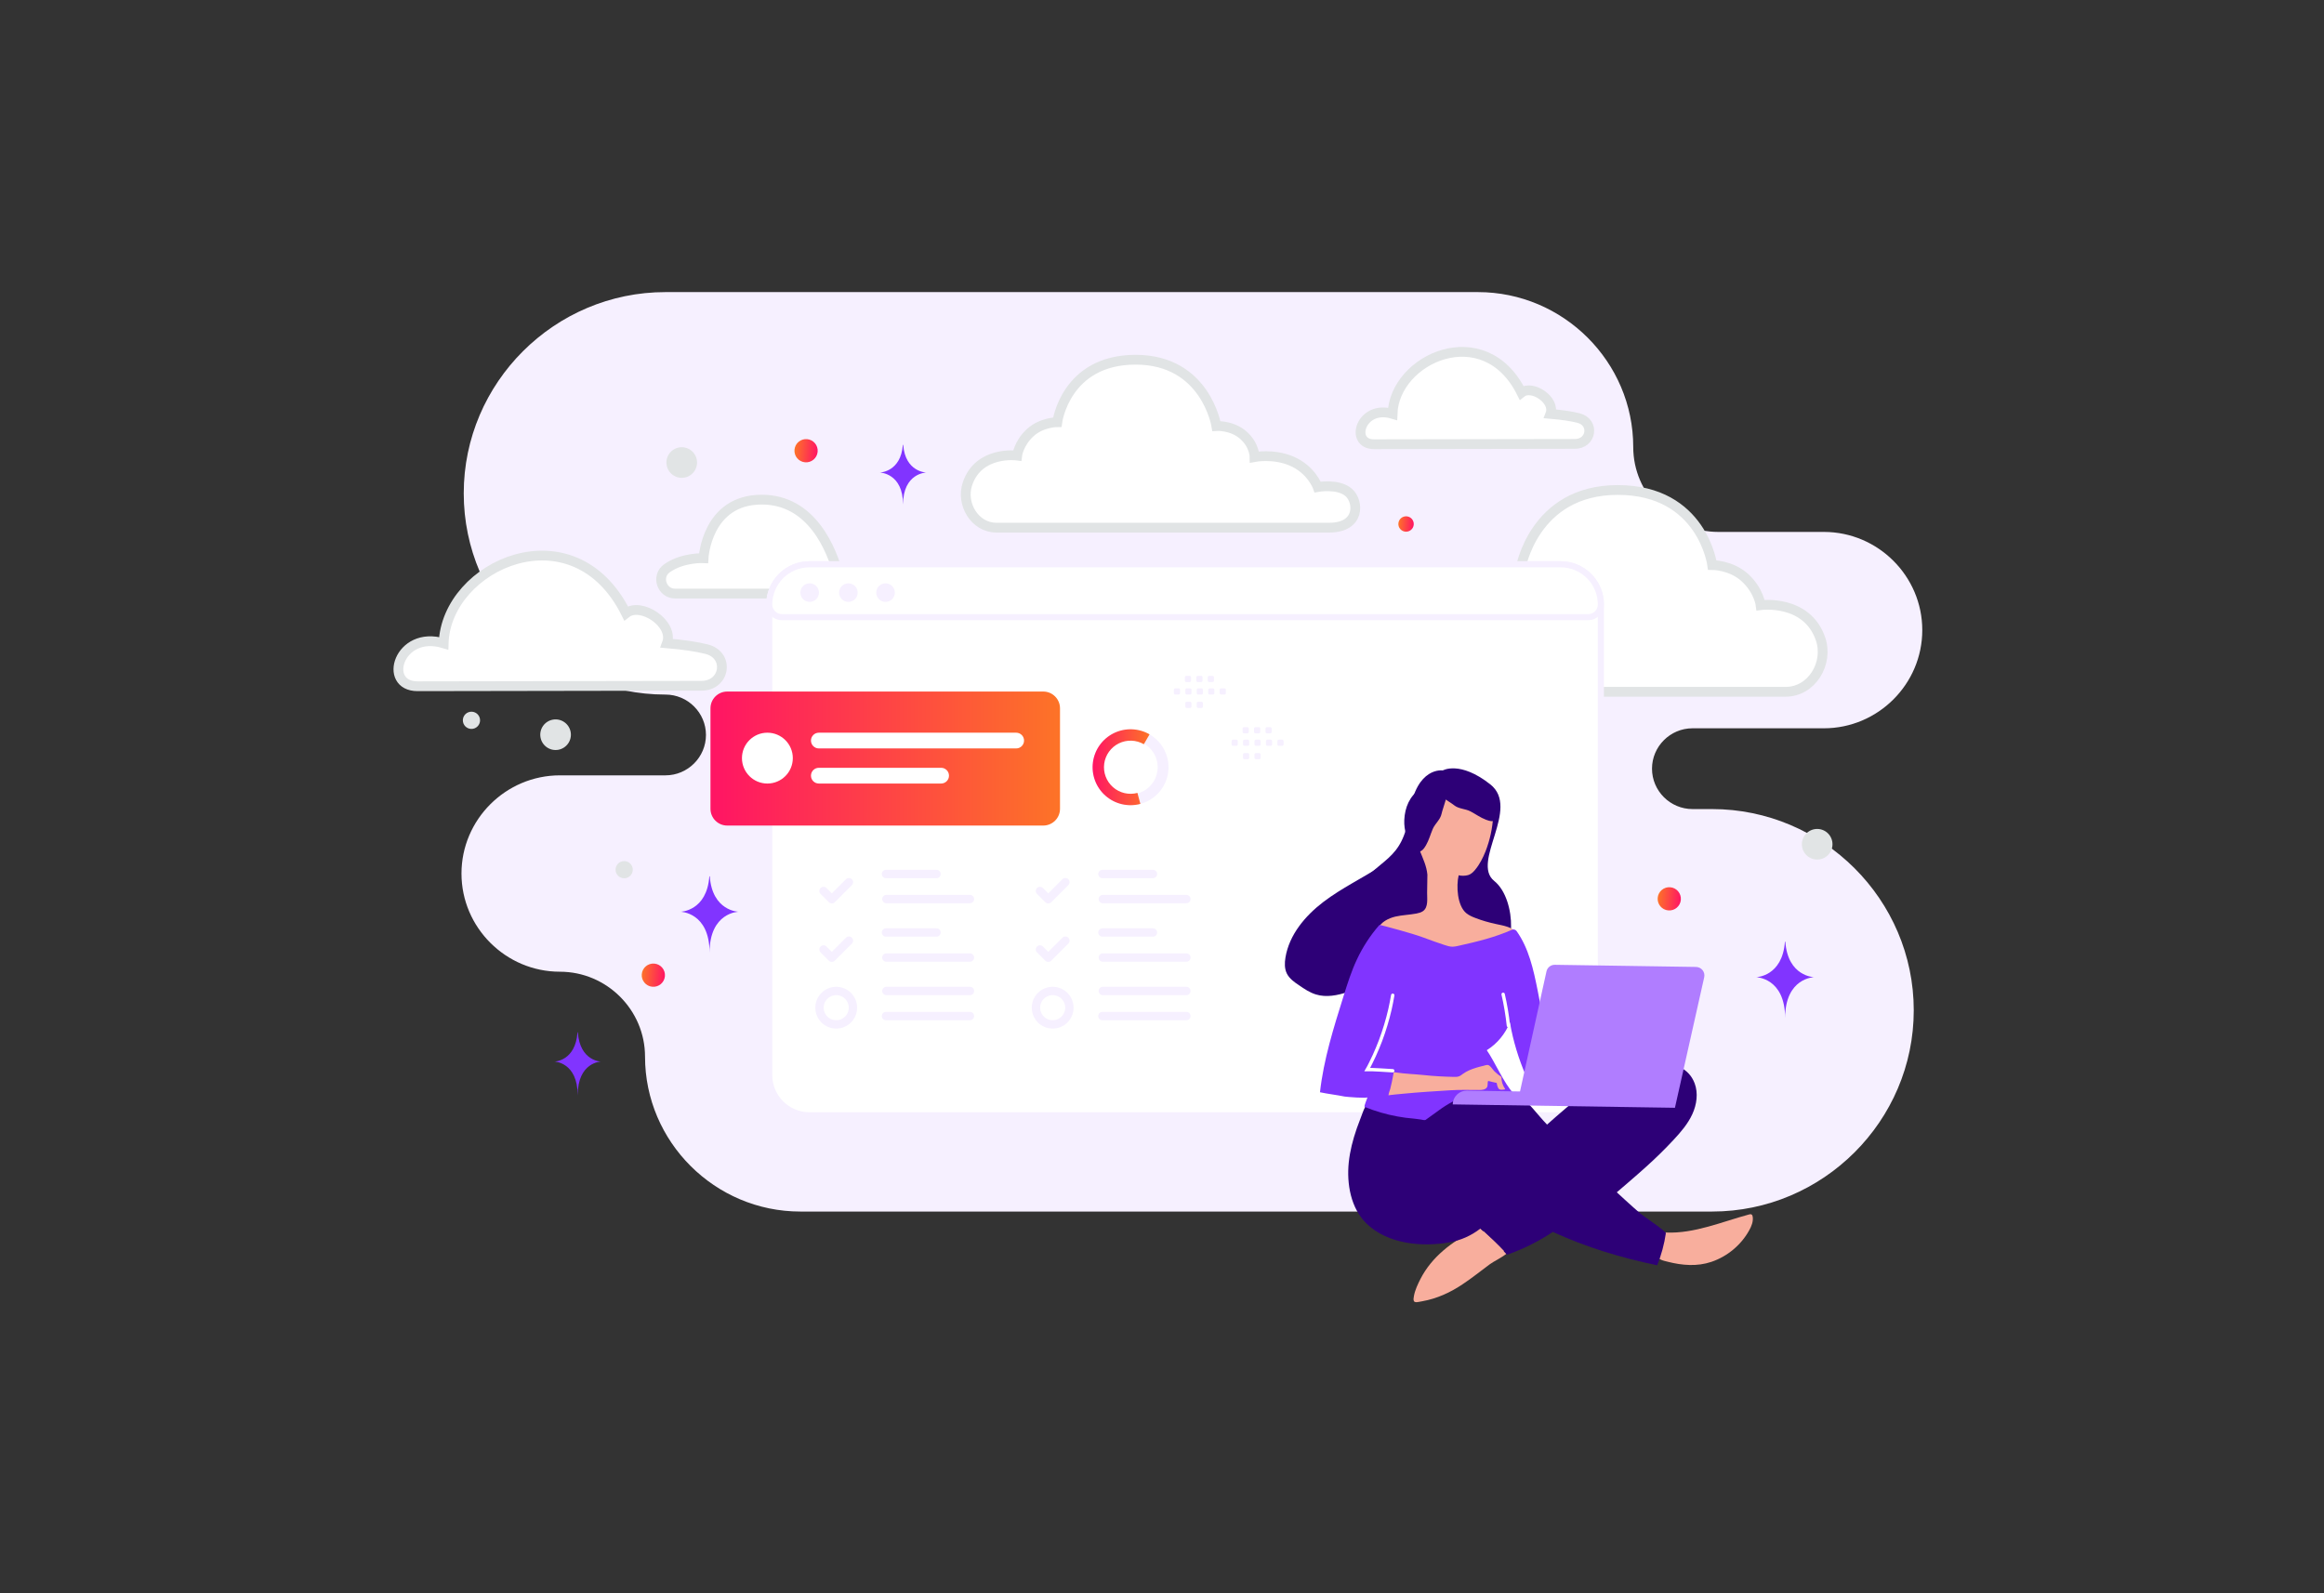<svg width="700" height="480" viewBox="0 0 700 480" fill="none" xmlns="http://www.w3.org/2000/svg">
<rect x="0" y="0" width="700" height="480" fill="#333333" stroke="none"/>
<path fill-rule="evenodd" clip-rule="evenodd" d="M200.443 88C167.019 88 139.679 115.279 139.679 148.626C139.679 181.972 167.019 209.252 200.443 209.252C207.148 209.252 212.639 214.73 212.639 221.42C212.639 228.109 207.148 233.588 200.443 233.588H168.647C152.342 233.588 139 246.9 139 263.168C139 279.435 152.342 292.747 168.647 292.747C182.748 292.747 194.286 304.259 194.286 318.328C194.286 343.998 215.337 365 241.065 365H515.667C549.089 365 576.431 337.72 576.431 304.374C576.431 271.028 549.089 243.748 515.667 243.748H509.789C503.084 243.748 497.592 238.276 497.592 231.58C497.592 224.89 503.077 219.411 509.789 219.411H549.354C565.659 219.411 579 206.1 579 189.832C579 173.585 565.692 160.287 549.414 160.253H517.579C503.477 160.253 491.939 148.741 491.939 134.672C491.939 109.002 470.888 88 445.16 88H200.443Z" fill="#F6F0FF"/>
<path fill-rule="evenodd" clip-rule="evenodd" d="M125.78 206.744C115.097 206.744 120.095 189.739 133.629 193.801C134.378 170.189 172.716 152.914 188.569 184.76C193.051 181.199 203.115 187.924 200.887 193.801C205.865 194.227 209.782 194.805 212.829 195.571C219.865 197.338 218.473 206.664 211.22 206.599L125.78 206.744ZM413.887 133.836C406.334 133.836 409.868 121.812 419.437 124.684C419.967 107.989 447.074 95.774 458.284 118.291C461.453 115.774 468.569 120.529 466.993 124.684C470.514 124.986 473.283 125.394 475.438 125.936C480.413 127.186 479.428 133.78 474.3 133.734L413.887 133.836ZM248.606 178.827H203.352C199.306 178.827 197.563 173.557 200.874 171.22C200.92 171.186 200.967 171.152 201.014 171.12C205.728 167.861 211.915 168.157 211.915 168.157C211.915 168.157 212.798 150.521 229.444 150.521C244.494 150.521 250.495 165.381 252.659 173.567C253.363 176.227 251.342 178.827 248.606 178.827ZM537.832 208.413H416.929C405.579 208.413 406.1 198.983 409.807 195.698C413.607 192.33 421.114 193.696 421.114 193.696C421.114 193.696 423.349 187.354 430.707 184.266C437.214 181.535 444.031 182.834 444.031 182.834C444.031 182.834 444.031 178.481 448.198 174.876C452.366 171.27 457.921 171.621 457.921 171.621C457.921 171.621 461.74 147.618 487.262 147.618C512.783 147.618 515.735 170.219 515.735 170.219C515.735 170.219 521.464 170.219 525.631 174.073C529.797 177.928 530.319 182.308 530.319 182.308C530.319 182.308 544.254 180.413 548.375 192.544C550.831 199.774 545.785 208.413 537.832 208.413ZM300.144 158.966H400.359C409.766 158.966 409.334 151.118 406.261 148.384C403.112 145.582 396.889 146.718 396.889 146.718C396.889 146.718 395.036 141.44 388.939 138.871C383.544 136.597 377.894 137.678 377.894 137.678C377.894 137.678 377.894 134.056 374.44 131.056C370.986 128.055 366.381 128.347 366.381 128.347C366.381 128.347 363.216 108.372 342.061 108.372C320.907 108.372 318.461 127.18 318.461 127.18C318.461 127.18 313.712 127.18 310.258 130.388C306.804 133.596 306.372 137.241 306.372 137.241C306.372 137.241 294.822 135.664 291.406 145.759C289.37 151.776 293.553 158.966 300.144 158.966Z" fill="white" stroke="#E1E4E5" stroke-width="2.947"/>
<path d="M470.075 335.996H243.815C237.125 335.996 231.7 330.571 231.7 323.882V182.115C231.7 175.425 237.125 170 243.815 170H470.075C476.765 170 482.19 175.425 482.19 182.115V323.882C482.19 330.571 476.765 335.996 470.075 335.996Z" fill="white" stroke="#F6F0FF" stroke-width="1.833"/>
<path d="M482.19 182.115C482.189 183.128 481.787 184.1 481.07 184.817C480.353 185.533 479.381 185.936 478.368 185.936H235.522C234.508 185.936 233.536 185.533 232.82 184.817C232.103 184.1 231.7 183.128 231.7 182.115C231.7 175.425 237.125 170 243.815 170H470.075C476.765 170 482.19 175.425 482.19 182.115Z" fill="white" stroke="#F6F0FF" stroke-width="1.833"/>
<path d="M243.839 181.335C244.209 181.34 244.577 181.271 244.921 181.132C245.264 180.994 245.577 180.789 245.841 180.528C246.104 180.268 246.314 179.958 246.457 179.616C246.6 179.274 246.673 178.907 246.673 178.537C246.673 178.166 246.6 177.799 246.457 177.458C246.314 177.116 246.104 176.806 245.841 176.545C245.577 176.285 245.264 176.08 244.921 175.941C244.577 175.803 244.209 175.734 243.839 175.739C243.103 175.748 242.4 176.047 241.883 176.571C241.366 177.094 241.076 177.801 241.076 178.537C241.076 179.273 241.366 179.979 241.883 180.503C242.4 181.027 243.103 181.326 243.839 181.335ZM255.499 181.335C255.869 181.34 256.237 181.271 256.581 181.132C256.925 180.994 257.237 180.789 257.501 180.528C257.765 180.268 257.974 179.958 258.117 179.616C258.26 179.274 258.333 178.907 258.333 178.537C258.333 178.166 258.26 177.799 258.117 177.458C257.974 177.116 257.765 176.806 257.501 176.545C257.237 176.285 256.925 176.08 256.581 175.941C256.237 175.803 255.869 175.734 255.499 175.739C254.763 175.748 254.06 176.047 253.543 176.571C253.026 177.094 252.736 177.801 252.736 178.537C252.736 179.273 253.026 179.979 253.543 180.503C254.06 181.027 254.763 181.326 255.499 181.335ZM266.693 181.335C267.063 181.34 267.431 181.271 267.775 181.132C268.119 180.994 268.431 180.789 268.695 180.528C268.959 180.268 269.168 179.958 269.311 179.616C269.454 179.274 269.527 178.907 269.527 178.537C269.527 178.166 269.454 177.799 269.311 177.458C269.168 177.116 268.959 176.806 268.695 176.545C268.431 176.285 268.119 176.08 267.775 175.941C267.431 175.803 267.063 175.734 266.693 175.739C265.957 175.748 265.254 176.047 264.737 176.571C264.22 177.094 263.93 177.801 263.93 178.537C263.93 179.273 264.22 179.979 264.737 180.503C265.254 181.027 265.957 181.326 266.693 181.335Z" fill="#F6F0FF"/>
<path d="M314.233 208.34H219.047C216.259 208.34 214 210.599 214 213.387V243.667C214 246.455 216.259 248.714 219.047 248.714H314.233C317.02 248.714 319.279 246.455 319.279 243.667V213.387C319.279 210.599 317.02 208.34 314.233 208.34Z" fill="url(#paint0_linear_596_3873)"/>
<path d="M306.079 220.738H246.638C245.329 220.738 244.268 221.799 244.268 223.109C244.268 224.418 245.329 225.479 246.638 225.479H306.079C307.388 225.479 308.45 224.418 308.45 223.109C308.45 221.799 307.388 220.738 306.079 220.738Z" fill="white"/>
<path d="M283.47 231.312H246.638C245.329 231.312 244.268 232.374 244.268 233.683C244.268 234.992 245.329 236.053 246.638 236.053H283.47C284.779 236.053 285.84 234.992 285.84 233.683C285.84 232.374 284.779 231.312 283.47 231.312Z" fill="white"/>
<path d="M231.14 236.055C235.369 236.055 238.798 232.626 238.798 228.396C238.798 224.167 235.369 220.738 231.14 220.738C226.91 220.738 223.481 224.167 223.481 228.396C223.481 232.626 226.91 236.055 231.14 236.055Z" fill="white"/>
<path d="M255.7 265.771L250.55 270.916L248.048 268.421M266.859 263.309H282.08M266.978 270.86H292.149M255.7 283.391L250.55 288.536L248.048 286.042M266.859 280.929H282.08M266.978 288.481H292.149M292.149 306.101H266.859M292.149 298.549H266.978" stroke="#F6F0FF" stroke-width="2.52" stroke-linecap="round" stroke-linejoin="round"/>
<path d="M251.874 308.619C254.655 308.619 256.909 306.365 256.909 303.585C256.909 300.804 254.655 298.551 251.874 298.551C249.094 298.551 246.84 300.804 246.84 303.585C246.84 306.365 249.094 308.619 251.874 308.619Z" stroke="#F6F0FF" stroke-width="2.52" stroke-linecap="round" stroke-linejoin="round"/>
<path d="M320.896 265.771L315.746 270.916L313.244 268.421M332.055 263.309H347.276M332.173 270.86H357.345M320.896 283.391L315.746 288.536L313.244 286.042M332.055 280.929H347.276M332.173 288.481H357.345M357.345 306.101H332.055M357.345 298.549H332.173" stroke="#F6F0FF" stroke-width="2.52" stroke-linecap="round" stroke-linejoin="round"/>
<path d="M317.069 308.619C319.85 308.619 322.104 306.365 322.104 303.585C322.104 300.804 319.85 298.551 317.069 298.551C314.289 298.551 312.035 300.804 312.035 303.585C312.035 306.365 314.289 308.619 317.069 308.619Z" stroke="#F6F0FF" stroke-width="2.52" stroke-linecap="round" stroke-linejoin="round"/>
<path fill-rule="evenodd" clip-rule="evenodd" d="M386.181 224.695H385.186C385.071 224.695 384.961 224.649 384.88 224.568C384.798 224.486 384.753 224.376 384.752 224.261V223.266C384.752 223.026 384.948 222.832 385.186 222.832H386.181C386.296 222.833 386.406 222.878 386.488 222.96C386.569 223.041 386.615 223.151 386.615 223.266V224.261C386.615 224.318 386.604 224.375 386.583 224.427C386.561 224.48 386.529 224.528 386.489 224.568C386.448 224.609 386.4 224.641 386.348 224.662C386.295 224.684 386.238 224.695 386.181 224.695ZM382.732 224.695H381.738C381.623 224.695 381.512 224.649 381.431 224.568C381.35 224.486 381.304 224.376 381.304 224.261V223.266C381.304 223.026 381.499 222.832 381.738 222.832H382.732C382.847 222.833 382.958 222.878 383.039 222.96C383.12 223.041 383.166 223.151 383.166 223.266V224.261C383.166 224.376 383.12 224.486 383.039 224.568C382.958 224.649 382.847 224.695 382.732 224.695ZM379.281 224.695H378.287C378.172 224.695 378.062 224.649 377.98 224.568C377.899 224.486 377.853 224.376 377.853 224.261V223.266C377.853 223.026 378.048 222.832 378.287 222.832H379.281C379.52 222.832 379.716 223.028 379.716 223.266V224.261C379.716 224.318 379.705 224.375 379.683 224.427C379.661 224.48 379.629 224.528 379.589 224.568C379.548 224.609 379.5 224.64 379.448 224.662C379.395 224.684 379.338 224.695 379.281 224.695ZM375.833 224.695H374.838C374.723 224.695 374.613 224.649 374.532 224.568C374.45 224.486 374.404 224.376 374.404 224.261V223.266C374.404 223.026 374.6 222.832 374.838 222.832H375.833C376.073 222.832 376.269 223.028 376.269 223.266V224.261C376.268 224.376 376.221 224.486 376.14 224.567C376.058 224.649 375.948 224.694 375.833 224.695ZM372.384 224.695H371.389C371.274 224.695 371.163 224.649 371.081 224.568C371 224.487 370.953 224.376 370.953 224.261V223.266C370.953 223.026 371.148 222.832 371.389 222.832H372.384C372.499 222.833 372.609 222.878 372.69 222.96C372.772 223.041 372.817 223.151 372.818 223.266V224.261C372.817 224.376 372.772 224.486 372.69 224.568C372.609 224.649 372.499 224.695 372.384 224.695ZM382.606 220.934H381.612C381.497 220.934 381.386 220.888 381.305 220.807C381.224 220.725 381.178 220.615 381.177 220.5V219.504C381.177 219.265 381.373 219.069 381.612 219.069H382.606C382.847 219.069 383.04 219.265 383.04 219.504V220.498C383.041 220.555 383.03 220.612 383.008 220.665C382.986 220.718 382.954 220.766 382.914 220.806C382.874 220.847 382.826 220.879 382.773 220.901C382.72 220.923 382.663 220.934 382.606 220.934ZM379.157 220.934H378.162C378.047 220.934 377.937 220.888 377.856 220.807C377.775 220.725 377.729 220.615 377.728 220.5V219.504C377.728 219.265 377.924 219.069 378.162 219.069H379.157C379.396 219.069 379.592 219.265 379.592 219.504V220.498C379.592 220.555 379.581 220.612 379.559 220.665C379.538 220.718 379.506 220.766 379.465 220.806C379.425 220.847 379.377 220.879 379.324 220.901C379.271 220.923 379.214 220.934 379.157 220.934ZM375.708 220.934H374.714C374.598 220.934 374.488 220.889 374.406 220.807C374.324 220.726 374.278 220.616 374.277 220.5V219.504C374.277 219.265 374.473 219.069 374.714 219.069H375.708C375.947 219.069 376.142 219.265 376.142 219.504V220.498C376.142 220.613 376.097 220.724 376.015 220.806C375.934 220.887 375.824 220.934 375.708 220.934ZM379.281 228.735H378.287C378.172 228.735 378.062 228.689 377.98 228.608C377.899 228.526 377.853 228.416 377.853 228.301V227.307C377.853 227.066 378.048 226.872 378.287 226.872H379.281C379.52 226.872 379.716 227.068 379.716 227.307V228.301C379.716 228.358 379.705 228.415 379.683 228.467C379.661 228.52 379.629 228.568 379.589 228.608C379.549 228.649 379.501 228.681 379.448 228.703C379.395 228.724 379.339 228.736 379.281 228.735ZM375.833 228.735H374.838C374.723 228.735 374.613 228.689 374.531 228.608C374.45 228.526 374.404 228.416 374.404 228.301V227.307C374.404 227.066 374.6 226.872 374.838 226.872H375.833C376.073 226.872 376.269 227.068 376.269 227.307V228.301C376.268 228.416 376.221 228.526 376.14 228.608C376.058 228.689 375.948 228.735 375.833 228.735ZM368.796 209.241H367.801C367.686 209.241 367.576 209.195 367.494 209.114C367.413 209.033 367.367 208.922 367.367 208.807V207.812C367.367 207.572 367.563 207.378 367.801 207.378H368.796C368.911 207.379 369.021 207.425 369.102 207.506C369.184 207.587 369.229 207.697 369.23 207.812V208.807C369.23 208.864 369.219 208.921 369.197 208.973C369.175 209.026 369.143 209.074 369.103 209.114C369.063 209.155 369.015 209.187 368.962 209.208C368.909 209.23 368.853 209.241 368.796 209.241ZM365.347 209.241H364.352C364.237 209.241 364.127 209.195 364.046 209.114C363.964 209.032 363.918 208.922 363.918 208.807V207.812C363.918 207.572 364.114 207.378 364.352 207.378H365.347C365.462 207.379 365.572 207.425 365.654 207.506C365.735 207.587 365.781 207.697 365.781 207.812V208.807C365.781 208.922 365.735 209.032 365.654 209.114C365.572 209.195 365.462 209.241 365.347 209.241ZM361.896 209.241H360.901C360.786 209.241 360.676 209.195 360.595 209.114C360.513 209.032 360.468 208.922 360.467 208.807V207.812C360.467 207.572 360.663 207.378 360.901 207.378H361.896C362.135 207.378 362.33 207.574 362.33 207.812V208.807C362.33 208.864 362.319 208.921 362.297 208.973C362.276 209.026 362.244 209.074 362.203 209.114C362.163 209.155 362.115 209.187 362.062 209.208C362.01 209.23 361.953 209.241 361.896 209.241ZM358.447 209.241H357.452C357.337 209.241 357.227 209.195 357.146 209.114C357.065 209.032 357.019 208.922 357.018 208.807V207.812C357.018 207.572 357.214 207.378 357.452 207.378H358.447C358.688 207.378 358.884 207.574 358.884 207.812V208.807C358.882 208.922 358.836 209.032 358.754 209.113C358.673 209.195 358.562 209.24 358.447 209.241ZM354.998 209.241H354.004C353.888 209.241 353.778 209.195 353.696 209.114C353.614 209.033 353.568 208.922 353.567 208.807V207.812C353.567 207.572 353.763 207.378 354.004 207.378H354.998C355.113 207.379 355.224 207.425 355.305 207.506C355.386 207.587 355.432 207.697 355.432 207.812V208.807C355.432 208.922 355.386 209.032 355.305 209.114C355.224 209.195 355.113 209.241 354.998 209.241ZM365.221 205.48H364.226C364.111 205.48 364.001 205.434 363.919 205.353C363.838 205.271 363.792 205.161 363.792 205.046V204.05C363.792 203.811 363.987 203.615 364.226 203.615H365.221C365.461 203.615 365.655 203.811 365.655 204.05V205.044C365.655 205.101 365.644 205.158 365.622 205.211C365.601 205.264 365.569 205.312 365.528 205.353C365.488 205.393 365.44 205.425 365.387 205.447C365.334 205.469 365.278 205.48 365.221 205.48ZM361.772 205.48H360.777C360.662 205.48 360.552 205.434 360.471 205.353C360.389 205.271 360.343 205.161 360.343 205.046V204.05C360.343 203.811 360.539 203.615 360.777 203.615H361.772C362.01 203.615 362.206 203.811 362.206 204.05V205.044C362.206 205.101 362.195 205.158 362.174 205.211C362.152 205.264 362.12 205.312 362.08 205.353C362.039 205.393 361.991 205.425 361.939 205.447C361.886 205.469 361.829 205.48 361.772 205.48ZM358.323 205.48H357.328C357.213 205.48 357.102 205.435 357.021 205.353C356.939 205.272 356.893 205.162 356.892 205.046V204.05C356.892 203.811 357.088 203.615 357.328 203.615H358.323C358.561 203.615 358.757 203.811 358.757 204.05V205.044C358.757 205.159 358.711 205.27 358.63 205.352C358.549 205.433 358.438 205.48 358.323 205.48ZM361.896 213.281H360.901C360.786 213.281 360.676 213.235 360.595 213.154C360.514 213.072 360.468 212.962 360.467 212.847V211.852C360.467 211.612 360.663 211.418 360.901 211.418H361.896C362.135 211.418 362.33 211.614 362.33 211.852V212.847C362.33 212.904 362.319 212.961 362.297 213.013C362.276 213.066 362.244 213.114 362.203 213.154C362.163 213.195 362.115 213.227 362.062 213.249C362.01 213.27 361.953 213.282 361.896 213.281ZM358.447 213.281H357.452C357.337 213.281 357.227 213.235 357.146 213.154C357.065 213.072 357.019 212.962 357.018 212.847V211.852C357.018 211.612 357.214 211.418 357.452 211.418H358.447C358.688 211.418 358.884 211.614 358.884 211.852V212.847C358.882 212.962 358.836 213.072 358.754 213.153C358.672 213.235 358.562 213.281 358.447 213.281Z" fill="#F6F0FF"/>
<path d="M329.484 234.101C331.119 240.202 337.389 243.822 343.489 242.187C349.589 240.553 353.209 234.282 351.575 228.182C349.94 222.082 343.67 218.462 337.57 220.096C331.47 221.731 327.849 228.001 329.484 234.101Z" fill="#F6F0FF"/>
<path d="M332.639 233.256C333.806 237.613 338.285 240.199 342.642 239.032C346.999 237.864 349.585 233.385 348.418 229.028C347.25 224.671 342.771 222.085 338.414 223.253C334.057 224.42 331.471 228.899 332.639 233.256Z" fill="white"/>
<path d="M343.488 242.188C341.672 242.674 339.763 242.705 337.932 242.278C336.101 241.851 334.403 240.979 332.989 239.739C331.575 238.5 330.489 236.93 329.827 235.17C329.164 233.41 328.946 231.514 329.192 229.65C329.437 227.785 330.138 226.01 331.234 224.482C332.329 222.953 333.784 221.718 335.471 220.886C337.158 220.055 339.023 219.652 340.903 219.713C342.782 219.775 344.617 220.299 346.246 221.239L344.531 224.21C343.391 223.552 342.106 223.184 340.791 223.141C339.475 223.098 338.169 223.381 336.989 223.963C335.808 224.545 334.789 225.409 334.022 226.479C333.255 227.549 332.764 228.792 332.592 230.097C332.42 231.402 332.573 232.73 333.037 233.962C333.5 235.194 334.261 236.292 335.251 237.16C336.241 238.028 337.429 238.638 338.711 238.937C339.993 239.236 341.329 239.214 342.6 238.874L343.488 242.188Z" fill="url(#paint1_linear_596_3873)"/>
<path d="M425.876 390.48C426.186 388.687 427.061 386.851 427.881 385.246C431.268 378.672 437.322 374.039 443.842 370.851C444.515 370.527 445.188 370.203 445.885 369.957C445.832 370.034 445.779 370.11 445.727 370.212L445.726 370.237H445.7C445.778 370.187 445.831 370.136 445.908 370.086C448.543 372.463 451.354 375.074 453.753 377.704C452.167 378.989 449.866 380.033 448.723 380.889C446.022 382.877 443.422 384.994 440.62 386.852C436.858 389.388 432.849 391.228 428.369 392.033C426.644 392.341 425.74 392.661 425.76 391.326C425.79 391.12 425.819 390.839 425.876 390.48Z" fill="#F8AE9D"/>
<path d="M515.479 380.157C520.28 378.534 524.441 375.08 526.871 370.648C527.557 369.426 528.118 368.022 527.933 366.632C527.887 366.35 527.815 366.014 527.56 365.882C527.33 365.75 527.021 365.823 526.763 365.896C518.744 368.06 510.265 371.705 501.848 371.321C501.463 371.315 501.078 371.284 500.742 371.433C500.329 371.606 500.066 371.987 499.88 372.396C499.244 373.721 498.692 376.229 498.9 377.722C499.156 379.497 500.873 379.755 502.382 380.137C506.68 381.23 511.193 381.607 515.479 380.157Z" fill="#F8AE9D"/>
<path d="M408.775 339.655L408.614 340.116C407.486 343.386 406.613 346.761 406.252 350.223C405.59 356.582 406.838 364.022 411.622 368.64C418 374.798 428.231 375.749 436.549 374.283C439.953 373.688 443.159 372.264 445.883 370.137C448.592 372.592 451.505 375.281 453.929 378.014C458.797 376.311 463.431 374.001 467.721 371.136C477.871 375.784 488.224 378.921 499.155 381.193C500.405 378.085 501.282 374.839 501.768 371.525C501.852 370.987 495.04 366.389 494.254 365.736C491.895 363.748 486.983 359.205 486.983 359.205C486.983 359.205 493.174 353.932 495.883 351.456C498.749 348.883 501.497 346.183 504.121 343.363C506.288 341.034 508.405 338.575 509.734 335.668C511.061 332.786 511.55 329.378 510.439 326.382C506.935 317.059 492.786 320.336 486.215 323.549C480.781 326.214 476.023 330.097 471.443 334.034C469.597 335.598 467.774 337.213 465.978 338.804C464.562 337.345 462.999 335.446 461.661 333.91C460.223 332.245 458.577 330.679 456.589 329.699C454.499 328.64 452.571 328.791 450.342 328.474C449.342 328.33 448.371 328.033 447.397 327.864C444.478 327.332 441.387 327.901 438.823 329.404C436.387 330.83 434.409 332.521 431.551 333.068C428.306 333.686 424.536 333.321 421.281 332.886C418.36 332.483 415.391 331.821 412.48 332.393C411.27 332.631 410.808 334.319 410.408 335.289C409.873 336.693 409.312 338.148 408.775 339.655ZM434.563 232.111C434.563 232.111 426.705 230.862 424.595 244.732C422.25 260.153 415.99 257.617 406.048 270.138C400.237 277.455 406.352 290.377 418.778 290.12C431.204 289.871 442.426 286.277 449.574 287.815C456.722 289.352 457.115 271.044 450.062 265.396C443.009 259.747 458.046 243.527 448.883 236.304C439.721 229.081 434.563 232.111 434.563 232.111Z" fill="#2D0077"/>
<path d="M387.595 293.277C386.878 291.805 386.921 290.094 387.18 288.497C388.3 281.645 393.102 275.919 398.606 271.724C404.128 267.517 410.448 264.514 416.259 260.744C417.766 259.763 419.277 258.705 421.009 258.174C422.74 257.644 424.752 257.701 426.182 258.817C427.191 259.6 427.774 260.812 428.113 262.023C428.858 264.675 428.572 267.484 428.119 270.175C427.551 273.568 426.719 276.927 425.351 280.046C424.255 282.562 422.47 285.151 419.789 285.644C419.013 288.651 417.415 291.469 415.174 293.626C412.611 296.098 409.362 297.714 405.989 298.844C402.882 299.886 399.483 300.567 396.357 299.594C394.502 299.027 392.868 297.937 391.27 296.824C389.844 295.877 388.365 294.839 387.595 293.277ZM415.677 288.708L417.512 285.796C417.123 285.83 416.741 285.92 416.379 286.064C415.372 286.499 414.765 288.086 415.677 288.708Z" fill="#2D0077"/>
<path d="M449.669 244.31C449.764 244.825 449.781 245.364 449.746 245.98C449.539 249.577 448.765 253.118 447.455 256.474C446.655 258.465 445.675 260.428 444.288 262.076C443.713 262.76 443.062 263.392 442.211 263.636C441.334 263.879 440.229 263.914 439.359 263.696C438.592 266.869 438.912 272.856 441.651 275.107C442.488 275.787 443.483 276.213 444.479 276.588C446.419 277.337 448.439 277.906 450.462 278.348C452.765 278.845 455.276 279.217 456.894 280.911C457.097 281.119 457.298 281.405 457.216 281.686C457.162 281.865 457.032 281.992 456.876 282.092C455.602 283.126 454.027 283.692 452.452 284.233C449.69 285.167 446.854 285.946 443.969 286.467C440.957 287.012 437.845 287.273 434.794 286.944C432.436 286.677 430.108 286.077 427.967 285.017C425.724 283.904 423.426 282.996 421.106 281.934C419.142 281.031 417.206 280 415.08 279.634C416.085 277.723 418.181 276.651 420.269 276.143C422.357 275.661 424.54 275.617 426.652 275.213C427.348 275.07 428.044 274.9 428.641 274.473C430.277 273.29 429.828 270.665 429.855 268.944L429.937 263.501C429.694 260.904 428.623 258.73 427.684 256.353C426.249 252.711 425.953 248.572 427.216 244.842C428.479 241.137 431.353 237.92 435.045 236.615C438.737 235.309 443.169 236.045 446.004 238.758C447.801 240.506 449.266 242.069 449.669 244.31Z" fill="#F8AE9D"/>
<path d="M438.315 232.736C441.995 232.325 445.348 234.127 447.834 236.92C449.925 239.262 451.155 242.353 451.093 245.458C451.084 245.902 451.034 246.385 450.784 246.784C450.119 247.738 448.674 247.387 447.593 246.962C445.831 246.281 444.52 245.287 442.922 244.448C441.326 243.609 439.387 243.732 437.957 242.574C436.607 241.457 431.974 239.105 431.849 237.287C431.692 235.065 435.763 233.25 437.465 232.88C437.708 232.805 437.992 232.77 438.315 232.736Z" fill="#2D0077"/>
<path d="M427.713 237.766C424.601 239.773 423.14 243.288 422.979 247.024C422.837 250.16 423.837 253.333 425.847 255.701C426.135 256.039 426.479 256.383 426.925 256.533C428.043 256.853 428.941 255.668 429.511 254.655C430.446 253.014 430.834 251.414 431.542 249.755C432.25 248.096 433.83 246.966 434.206 245.165C434.547 243.447 436.652 238.696 435.6 237.208C434.317 235.386 430.015 236.552 428.463 237.341C428.226 237.436 427.985 237.588 427.713 237.766Z" fill="#2D0077"/>
<path d="M455.39 280.117C455.881 279.893 456.469 280.055 456.797 280.497C460.468 285.637 461.886 292.079 463.126 298.287C464.534 305.345 465.787 312.426 466.99 319.506C467.061 319.867 467.107 320.253 466.948 320.584C466.789 320.916 466.426 321.09 466.09 321.239C463.969 322.26 461.823 323.254 459.701 324.275C457.412 319.067 455.762 313.6 454.787 307.996C453.425 311.442 450.966 314.435 447.828 316.391C450.165 319.739 453.043 326.434 455.849 329.378C456.278 329.846 458.934 329.117 459.528 328.92C459.897 329.979 458.168 328.848 458.177 329.927C456.581 330.16 454.542 329.204 452.901 328.999C450.923 328.768 448.925 328.755 446.944 328.96C443.652 329.321 440.452 330.351 437.526 331.899C436.072 332.673 434.676 333.553 433.351 334.532C432.209 335.388 429.379 337.399 429.379 337.399C429.171 337.55 428.198 337.33 427.968 337.275C427.297 337.161 426.622 337.074 425.944 337.013C424.241 336.881 422.547 336.658 420.869 336.346C417.514 335.73 414.216 334.781 411.051 333.474C410.747 333.239 411.834 330.995 411.892 330.559C411.834 330.969 405.601 330.464 404.987 330.352C402.529 329.852 400.042 329.583 397.585 329.058C398.686 319.162 401.706 309.603 404.676 300.121C405.837 296.39 407.023 292.658 408.669 289.139C410.42 285.391 412.682 281.881 415.4 278.764C415.479 278.688 415.608 278.639 415.711 278.666C417.015 278.994 424.97 281.041 428.928 282.513C430.946 283.289 432.99 283.988 435.058 284.687C435.876 284.956 436.72 285.225 437.567 285.213C438.133 285.196 438.7 285.076 439.24 284.956C444.755 283.73 450.271 282.401 455.39 280.117Z" fill="#8134FF"/>
<path d="M419.5 299.832C419.273 301.241 418.969 302.675 418.665 304.083C417.925 307.277 416.977 310.42 415.826 313.49C415.237 315.022 414.624 316.528 413.933 318.032C413.59 318.776 413.237 319.516 412.872 320.25C412.687 320.607 412.501 320.989 412.316 321.346C412.157 321.652 411.974 321.931 411.815 322.211C412.92 322.177 418.372 322.491 419.501 322.585" stroke="white" stroke-width="1.014" stroke-miterlimit="10" stroke-linecap="round"/>
<path d="M419.677 323.695C419.562 324.417 419.423 325.134 419.259 325.846L418.764 327.995C418.601 328.609 418.229 329.373 418.22 330.016C418.222 329.887 422.593 329.517 423.004 329.472C427.557 329.028 432.132 328.763 436.681 328.473C439.638 328.287 442.539 328.357 445.492 328.376C446.364 328.389 447.393 328.301 447.866 327.59C448.261 326.98 447.939 326.205 448.255 325.644C448.46 325.698 450.839 326.3 450.814 326.248C450.909 326.789 451.096 327.921 451.658 328.186C451.862 328.267 452.067 328.296 452.272 328.298C452.58 328.304 452.889 328.257 453.198 328.21C453.246 328.21 453.292 328.192 453.327 328.161C453.379 328.11 453.329 328.033 453.279 327.954C452.579 326.92 452.212 325.695 452.228 324.446C451.491 323.947 450.755 323.371 450.122 322.745C449.617 322.224 449.242 321.55 448.683 321.105C448.101 320.609 447.531 320.908 446.887 321.078C446.14 321.245 445.401 321.439 444.669 321.661C443.25 322.101 441.829 322.644 440.634 323.525C440.219 323.827 439.829 324.155 439.339 324.301C438.874 324.449 438.36 324.441 437.873 324.433C434.87 324.362 431.867 324.214 428.893 323.886C425.843 323.557 423.761 323.603 419.764 323.003C419.764 323.028 419.76 323.26 419.677 323.695Z" fill="#F8AE9D"/>
<path d="M452.754 299.549C453.468 302.66 453.998 305.811 454.34 308.986" stroke="white" stroke-width="1.014" stroke-miterlimit="10" stroke-linecap="round"/>
<path d="M513.312 294.428L504.498 333.739L437.564 332.722C437.582 331.606 438.042 330.542 438.843 329.764C439.645 328.987 440.722 328.559 441.839 328.576L457.834 328.819L465.805 292.653C465.928 292.085 466.244 291.576 466.698 291.213C467.153 290.851 467.719 290.656 468.301 290.662L510.868 291.309C512.486 291.359 513.671 292.841 513.312 294.428Z" fill="#B07DFF"/>
<path d="M430.245 385.307C431.99 382.02 434.698 379.519 437.659 377.305C439.738 375.743 441.942 374.339 444.044 372.907C444.64 372.505 445.813 371.419 446.822 370.895C448.925 372.801 451.077 374.811 453.023 376.896C446.594 380.804 440.867 385.904 433.815 388.674C433.169 388.921 432.497 389.167 431.804 389.182C431.11 389.198 430.37 388.904 429.968 388.333C429.339 387.45 429.743 386.249 430.245 385.307Z" fill="#F8AE9D"/>
<path d="M502.487 274.276C500.561 274.109 499.136 272.412 499.303 270.486C499.471 268.56 501.167 267.135 503.093 267.302C505.019 267.47 506.444 269.167 506.277 271.092C506.11 273.018 504.413 274.443 502.487 274.276Z" fill="url(#paint2_linear_596_3873)"/>
<path d="M196.487 297.276C194.561 297.109 193.136 295.412 193.303 293.486C193.471 291.56 195.167 290.135 197.093 290.302C199.019 290.47 200.444 292.167 200.277 294.092C200.11 296.018 198.413 297.443 196.487 297.276Z" fill="url(#paint3_linear_596_3873)"/>
<path d="M242.487 139.276C240.561 139.109 239.136 137.412 239.303 135.486C239.471 133.56 241.167 132.135 243.093 132.302C245.019 132.47 246.444 134.167 246.277 136.092C246.11 138.018 244.413 139.443 242.487 139.276Z" fill="url(#paint4_linear_596_3873)"/>
<path d="M423.31 160.175C422.034 160.064 421.09 158.94 421.201 157.664C421.312 156.388 422.436 155.444 423.712 155.555C424.987 155.666 425.932 156.79 425.821 158.066C425.71 159.341 424.586 160.286 423.31 160.175Z" fill="url(#paint5_linear_596_3873)"/>
<path d="M537.75 283.713H537.623C536.872 294.23 528.964 294.392 528.964 294.392C528.964 294.392 537.688 294.56 537.688 306.713C537.688 294.56 546.412 294.392 546.412 294.392C546.412 294.392 538.5 294.23 537.75 283.713Z" fill="#8134FF"/>
<path d="M174.05 311H173.948C173.345 319.688 167 319.822 167 319.822C167 319.822 174 319.961 174 330C174 319.961 181 319.822 181 319.822C181 319.822 174.652 319.688 174.05 311Z" fill="#8134FF"/>
<path d="M213.786 264H213.659C212.908 274.517 205 274.68 205 274.68C205 274.68 213.724 274.848 213.724 287C213.724 274.848 222.448 274.68 222.448 274.68C222.448 274.68 214.536 274.517 213.786 264Z" fill="#8134FF"/>
<path d="M272.05 134H271.948C271.345 142.231 265 142.358 265 142.358C265 142.358 272 142.489 272 152C272 142.489 279 142.358 279 142.358C279 142.358 272.652 142.231 272.05 134Z" fill="#8134FF"/>
<path d="M551.886 253.542C552.33 256.05 550.656 258.443 548.148 258.887C545.64 259.33 543.247 257.657 542.803 255.149C542.36 252.641 544.033 250.248 546.541 249.804C549.049 249.36 551.442 251.034 551.886 253.542Z" fill="#E1E4E5"/>
<path d="M209.886 138.542C210.33 141.05 208.656 143.443 206.148 143.887C203.64 144.33 201.247 142.657 200.803 140.149C200.36 137.641 202.033 135.248 204.541 134.804C207.049 134.36 209.442 136.034 209.886 138.542Z" fill="#E1E4E5"/>
<path d="M171.886 220.542C172.33 223.05 170.656 225.443 168.148 225.887C165.64 226.33 163.247 224.657 162.803 222.149C162.36 219.641 164.033 217.248 166.541 216.804C169.049 216.36 171.442 218.034 171.886 220.542Z" fill="#E1E4E5"/>
<path d="M144.558 216.554C144.808 217.964 143.867 219.31 142.457 219.559C141.047 219.809 139.701 218.868 139.452 217.458C139.202 216.047 140.143 214.702 141.553 214.453C142.964 214.203 144.309 215.144 144.558 216.554Z" fill="#E1E4E5"/>
<path d="M190.558 261.554C190.808 262.964 189.867 264.31 188.457 264.559C187.047 264.809 185.701 263.868 185.452 262.458C185.202 261.047 186.143 259.702 187.553 259.453C188.964 259.203 190.309 260.144 190.558 261.554Z" fill="#E1E4E5"/>
<defs>
<linearGradient id="paint0_linear_596_3873" x1="214" y1="228.527" x2="319.279" y2="228.527" gradientUnits="userSpaceOnUse">
<stop stop-color="#FF1464"/>
<stop offset="1" stop-color="#FD7327"/>
</linearGradient>
<linearGradient id="paint1_linear_596_3873" x1="329.094" y1="231.142" x2="346.246" y2="231.142" gradientUnits="userSpaceOnUse">
<stop stop-color="#FF1464"/>
<stop offset="1" stop-color="#FD7327"/>
</linearGradient>
<linearGradient id="paint2_linear_596_3873" x1="506.277" y1="271.092" x2="499.303" y2="270.486" gradientUnits="userSpaceOnUse">
<stop stop-color="#FF1564"/>
<stop offset="1" stop-color="#FD7328"/>
</linearGradient>
<linearGradient id="paint3_linear_596_3873" x1="200.277" y1="294.092" x2="193.303" y2="293.486" gradientUnits="userSpaceOnUse">
<stop stop-color="#FF1564"/>
<stop offset="1" stop-color="#FD7328"/>
</linearGradient>
<linearGradient id="paint4_linear_596_3873" x1="246.277" y1="136.092" x2="239.303" y2="135.486" gradientUnits="userSpaceOnUse">
<stop stop-color="#FF1564"/>
<stop offset="1" stop-color="#FD7328"/>
</linearGradient>
<linearGradient id="paint5_linear_596_3873" x1="425.821" y1="158.066" x2="421.201" y2="157.664" gradientUnits="userSpaceOnUse">
<stop stop-color="#FF1564"/>
<stop offset="1" stop-color="#FD7328"/>
</linearGradient>
</defs>
</svg>
